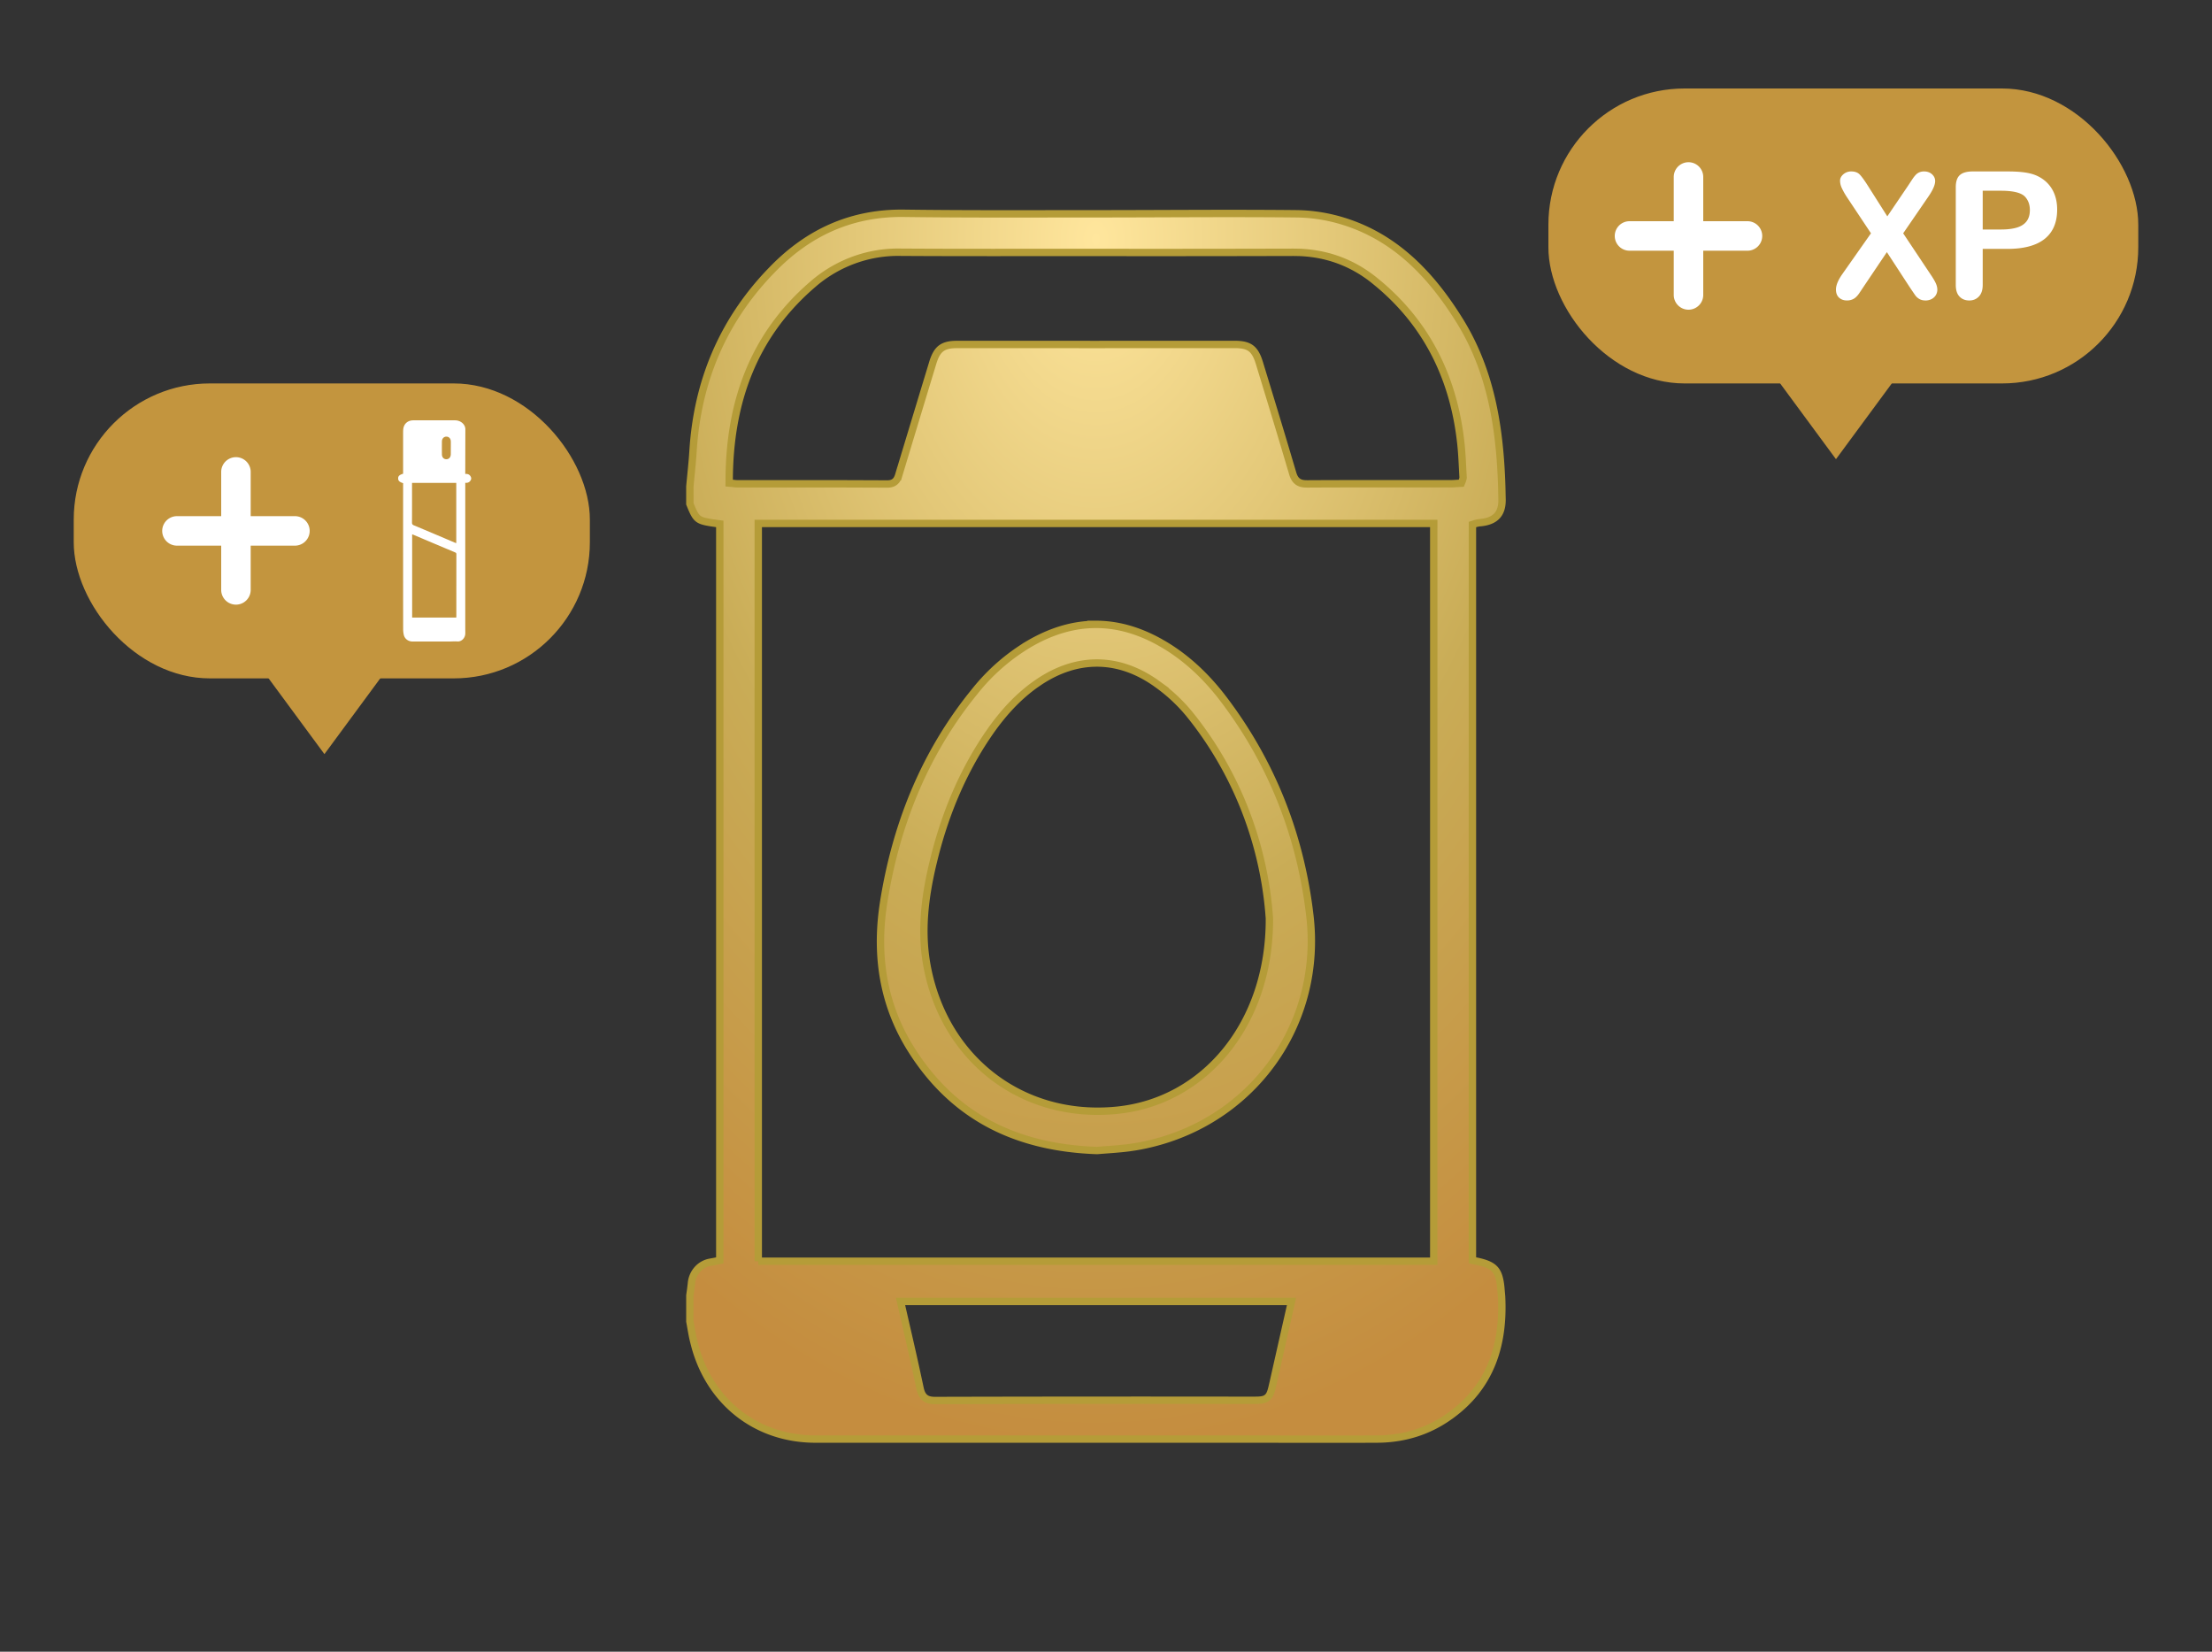 <svg xmlns="http://www.w3.org/2000/svg" width="300" height="224" fill="none"><rect width="100%" height="100%" fill="#333333" stroke="none"/><path fill="url(#a)" stroke="#B59C38" d="M122.274 177.113c.653 2.851 1.299 5.618 1.906 8.374l.594 2.755v.001c.108.515.275.981.646 1.294.376.318.863.396 1.398.394l.001.001c10.732-.028 21.464-.039 32.196-.035l10.732.01c.483 0 .886.001 1.204-.033.323-.034.636-.11.898-.319.261-.209.404-.498.51-.806.052-.152.1-.328.149-.524l.152-.652.001-.001c.777-3.456 1.556-6.904 2.363-10.46l.137-.61h-53.027l.14.611Zm-19.437-6.068h91.614V70.985h-91.614v100.06Zm45.826-86.368c2.857.003 5.728.799 8.618 2.405l.579.332c3.015 1.788 5.552 4.172 7.736 6.953l.432.562c6.303 8.359 10.112 17.798 11.498 28.241l.125 1.014c1.657 14.19-7.049 26.805-20.393 30.599l-.64.174h-.002c-.852.226-1.715.412-2.584.556l-.871.13c-1.516.196-3.028.274-4.367.388-10.595-.365-19.09-4.281-24.928-13.243l-.275-.431c-3.74-5.931-4.813-12.487-3.831-19.419l.1-.671c1.656-10.317 5.389-19.674 11.771-27.784l.625-.78.004-.004a27.073 27.073 0 0 1 7.21-6.31l-.001-.001c3.085-1.82 6.148-2.715 9.194-2.711Zm.076 5.242c-2.648.006-5.282.872-7.805 2.555l-.504.346c-2.439 1.737-4.409 3.928-6.115 6.357l-.338.488v.001c-3.407 5.027-5.713 10.553-7.209 16.429l-.289 1.179c-1.032 4.395-1.591 8.874-.805 13.427l.081.442c2.403 12.501 12.748 20.467 25.183 19.476l.593-.054c11.845-1.208 20.699-11.751 20.63-26.003v-.016l-.001-.017-.077-.956c-.86-9.552-4.432-18.633-10.271-26.105l-.592-.742-.004-.005-.472-.546a22.72 22.72 0 0 0-3.725-3.352h.001c-2.656-1.937-5.455-2.91-8.281-2.904Zm-26.601-55.712c-4.277-.082-8.435 1.411-11.733 4.2l-.312.27c-7.92 6.869-11.147 15.873-11.197 26.378l-.002.459.456.042c.221.02.463.055.666.055 5.086 0 10.169-.007 15.252.006l5.082.02h.003c.51 0 .907-.146 1.184-.479.235-.282.335-.659.414-.924l.001.001c1.519-5.029 3.04-10.056 4.567-15.08h.001c.309-1.004.674-1.584 1.145-1.928.413-.302.969-.47 1.791-.506l.368-.008c6.272.004 12.544.007 18.817.007l18.818-.007c1.052 0 1.713.168 2.186.518.413.307.746.8 1.036 1.62l.122.373c1.142 3.742 2.284 7.482 3.405 11.228l1.114 3.748v.001c.137.462.335.856.696 1.114.267.19.576.271.902.298l.331.012c6.524-.036 13.048-.021 19.575-.023.366 0 .76-.038 1.047-.054l.314-.018.12-.29c.054-.132.093-.269.116-.409l.009-.056-.003-.055c-.075-1.253-.118-2.552-.229-3.834l-.051-.55c-.908-8.806-4.469-16.202-11.132-21.806l-.655-.537c-2.992-2.395-6.415-3.632-10.18-3.767l-.758-.012c-7.07.02-14.139.029-21.209.026l-7.069-.007c-8.339 0-16.673.026-25.009-.026h.001ZM97.62 71.052l-.434-.059c-1.444-.192-2.067-.331-2.482-.645-.398-.303-.662-.812-1.143-2.023V65.98c.146-1.604.336-3.247.434-4.88v-.001c.6-9.358 3.992-17.393 10.281-24.056l.619-.64c4.764-4.846 10.394-7.409 17.092-7.478l.652.002c8.706.117 17.414.067 26.112.067 9.07 0 18.125-.098 27.187 0 2.057.036 4.099.357 6.073.952l.394.123h.001c6.711 2.142 11.423 6.912 15.205 12.853l.364.578v.001c4.274 6.896 5.463 14.625 5.702 22.636l.035 1.605c.017 1.074-.266 1.8-.744 2.278-.486.487-1.246.792-2.328.873h-.017l-.016.004c-.191.027-.379.07-.562.127l-.349.112v99.789l.403.08c1.438.286 2.207.629 2.671 1.17.408.477.642 1.181.766 2.363l.047.537c.01.14.024.279.036.405l.031.366c.337 6.726-1.59 12.292-6.966 16.153l-.532.368c-2.663 1.784-5.621 2.669-8.778 2.783l-.635.013c-6.307.025-12.612 0-18.923 0h-57.213c-7.884 0-14.172-4.85-16.312-12.456l-.194-.744-.001-.007-.083-.343c-.18-.785-.296-1.575-.452-2.411v-3.513c.034-.257.073-.521.11-.789l.104-.843.001-.01a3.24 3.24 0 0 1 .832-1.918 3.043 3.043 0 0 1 1.537-.913l.254-.05.008-.001c.287-.048.573-.107.809-.153l.404-.078V71.052Z"/><rect width="80" height="40" x="210" y="12" fill="#C3953E" rx="18.469"/><path fill="#fff" d="m249.864 37.169 3.885-5.528-3.269-4.916a9.57 9.57 0 0 1-.692-1.23 2.384 2.384 0 0 1-.231-.987c0-.324.148-.614.446-.872a1.59 1.59 0 0 1 1.082-.386c.489 0 .87.14 1.142.422.273.28.65.802 1.131 1.563l2.606 4.107 2.783-4.107.586-.889c.139-.215.295-.42.468-.611.14-.155.312-.278.505-.363.203-.085.423-.126.644-.122.442 0 .803.13 1.083.387.281.258.421.563.421.916 0 .516-.304 1.216-.912 2.1l-3.424 4.988 3.683 5.528c.332.484.573.886.722 1.206.15.32.226.622.227.908.002.26-.068.515-.203.739a1.44 1.44 0 0 1-.567.53c-.255.134-.54.202-.829.198-.332 0-.612-.068-.841-.202a1.777 1.777 0 0 1-.557-.502c-.142-.2-.406-.59-.793-1.166l-3.056-4.686-3.244 4.822a44.49 44.49 0 0 1-.54.807 3.04 3.04 0 0 1-.385.45 1.64 1.64 0 0 1-.533.346c-.229.09-.475.133-.722.128-.426 0-.78-.127-1.06-.381s-.42-.624-.42-1.108c0-.57.288-1.266.864-2.089ZM272.248 33.755h-3.345v4.87c0 .697-.172 1.225-.516 1.585-.344.36-.779.54-1.304.54-.55 0-.992-.178-1.328-.534-.336-.356-.504-.878-.505-1.566V25.386c0-.767.184-1.314.553-1.643.369-.329.955-.493 1.759-.493h4.686c1.386 0 2.452.102 3.198.305a4.84 4.84 0 0 1 1.912.974 4.404 4.404 0 0 1 1.224 1.667c.279.657.418 1.397.418 2.218 0 1.753-.566 3.081-1.697 3.985-1.131.903-2.816 1.355-5.055 1.356Zm-.883-7.888h-2.462v5.258h2.46c.861 0 1.58-.086 2.158-.258.578-.172 1.019-.453 1.322-.843.303-.391.455-.904.455-1.538 0-.759-.234-1.377-.701-1.854-.525-.51-1.603-.765-3.234-.765h.002Z"/><path fill="#C3953E" d="m256.999 51.42-7.998 10.852-7.997-10.851h15.995Z"/><path fill="#fff" d="M237 30a2 2 0 1 1 0 4h-16a2 2 0 1 1 0-4h16Z"/><path fill="#fff" d="M231 40a2 2 0 1 1-4 0V24a2 2 0 1 1 4 0v16Z"/><rect width="70" height="40" x="10" y="52" fill="#C3953E" rx="18.469"/><path fill="#fff" d="M63.902 64.805v.166c-.128.374-.395.549-.801.506V85.162c0 .256.011.512.004.768-.02.624-.531 1.113-1.092 1.062-.315-.029-.636.005-.956.005-1.704 0-3.407 0-5.111.003-.557 0-1.048-.344-1.178-.887a3.543 3.543 0 0 1-.091-.822c-.006-6.502-.007-13.004-.004-19.507v-.258c-.498-.156-.67-.324-.673-.641-.003-.318.153-.472.672-.642v-5.604c0-.118.005-.236.013-.353.051-.79.595-1.282 1.371-1.283 1.794-.004 3.587-.004 5.38 0 .2 0 .406-.009.599.033.64.14 1.078.632 1.078 1.18L63.1 64.01v.265c.42-.03.689.139.801.529Zm-8.005 7.655v11.288h5.983c.005-.069.011-.13.011-.19 0-2.798.001-5.596.004-8.394 0-.13-.038-.194-.16-.246-1.876-.788-3.75-1.58-5.623-2.376-.068-.028-.139-.052-.215-.082Zm-.015-6.971v.265c0 1.704.005 3.408-.006 5.11 0 .207.07.3.253.378 1.87.784 3.737 1.574 5.602 2.368.049.018.098.033.149.046v-8.167h-5.998Zm5.26-4.737c0-.298.006-.595 0-.892-.007-.378-.25-.639-.59-.646-.348-.006-.61.257-.616.646a62.459 62.459 0 0 0 0 1.764c.005.398.249.655.6.656.355 0 .595-.264.603-.674.006-.286.002-.57.002-.853l.002-.001Z"/><path fill="#C3953E" d="M51.999 91.42 44 102.273l-7.997-10.851H52Z"/><path fill="#fff" d="M40 70a2 2 0 1 1 0 4H24a2 2 0 1 1 0-4h16Z"/><path fill="#fff" d="M34 80a2 2 0 1 1-4 0V64a2 2 0 1 1 4 0v16Z"/><defs><radialGradient id="a" cx="0" cy="0" r="1" gradientTransform="matrix(0 162.595 -108.059 0 148.637 33.078)" gradientUnits="userSpaceOnUse"><stop stop-color="#FFE69D"/><stop offset=".573" stop-color="#C9AC56"/><stop offset="1" stop-color="#C58D3F"/></radialGradient></defs></svg>
